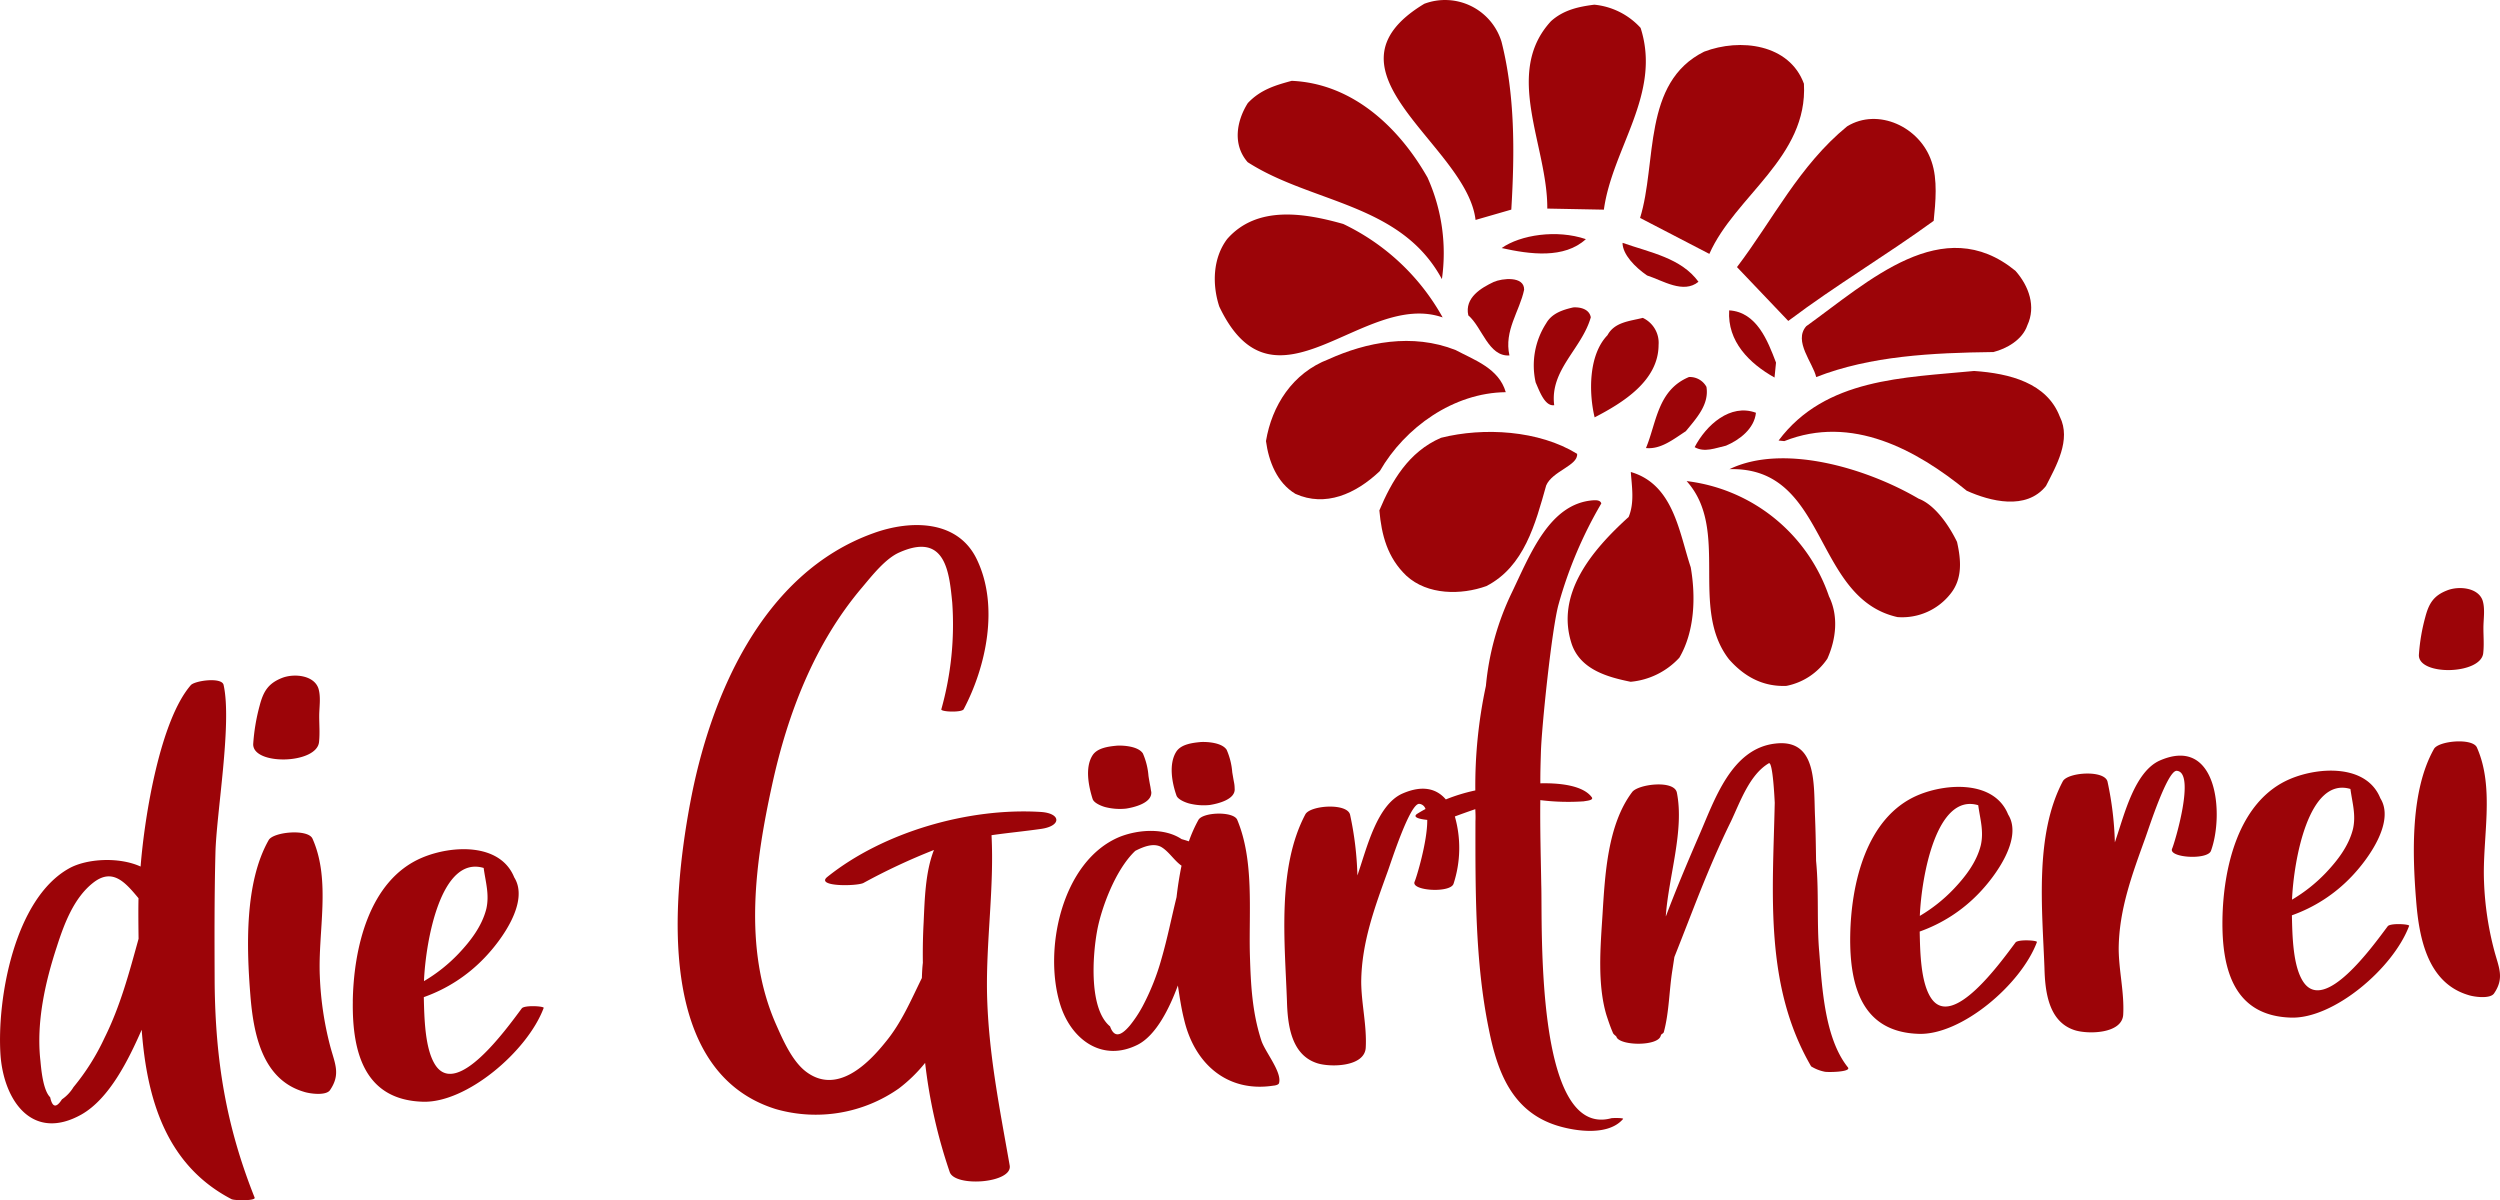 <svg xmlns="http://www.w3.org/2000/svg" width="501.998" height="241" viewBox="0 0 501.998 241">
  <g id="logo_gaertnerei" transform="translate(0 0)">
    <path id="Path_247" data-name="Path 247" d="M.1,211.8c-.748-11.243,2.788-31.341,13.775-37.461,3.546-1.98,10.026-2.347,14.356-.369.837-10.534,3.99-29.4,10.089-36.431.827-.906,6.248-1.664,6.579-.027,1.719,7.729-1.467,25.822-1.642,33.808-.224,8.683-.191,17.444-.155,26.117.161,15.518,2.288,28.6,8.027,43.008.289.682-4.129.616-4.665.3-13.2-6.887-16.982-20.249-18.016-34-2.675,6.1-6.5,13.821-12.069,17C6.487,229.3.754,220.961.1,211.8m8.012,1.123c.161,1.729.518,5.966,1.964,7.375.44,2.063,1.222,2.2,2.362.424a7.986,7.986,0,0,0,2.315-2.451,45.8,45.8,0,0,0,6.233-9.893c3.186-6.388,4.968-13.146,6.839-19.9-.033-2.683-.069-5.46-.012-8.148-2.649-3.181-5.212-6.188-9.139-3.079-3.847,3.035-5.794,8.239-7.235,12.725-2.375,7.215-4.181,15.271-3.329,22.957" transform="translate(0 0.031)" fill="#9c0408"/>
    <path id="Path_248" data-name="Path 248" d="M50.241,199.715c-.763-9.59-1.155-22.5,3.668-31.03.882-1.682,7.949-2.344,8.82-.3,3.743,8.417,1.069,18.6,1.464,27.6a65.346,65.346,0,0,0,2.082,14.049c.937,3.514,2.155,5.627-.042,8.839-.815,1.17-4.126.706-5.271.316-8.329-2.493-10.109-11.607-10.721-19.478m13.679-61.477c.512,1.708.161,3.719.152,5.458s.151,3.462-.03,5.2c-.322,4.527-13.3,4.826-13.226.5a39.509,39.509,0,0,1,1.309-7.786c.74-2.8,1.707-4.4,4.435-5.49,2.379-.96,6.461-.613,7.361,2.119" transform="translate(0.026 0.031)" fill="#9c0408"/>
    <path id="Path_249" data-name="Path 249" d="M70.8,201.066c.156-10.5,3.184-24.339,13.9-28.877,5.947-2.523,15.708-3.034,18.524,3.96,3.072,4.891-2.558,12.6-5.962,16.129a31.206,31.206,0,0,1-12.2,7.908c.1,4.154.2,10.569,2.412,13.774,4.344,6.228,13.986-7.11,17.247-11.5.491-.72,4.574-.467,4.411-.106-3.252,8.724-15.522,19.138-24.279,18.832-11.615-.36-14.194-9.792-14.046-20.119m14.28-4.092a31.915,31.915,0,0,0,6.942-5.507c2.4-2.534,4.694-5.5,5.585-9.006.655-2.885-.149-5.371-.531-8.215-8.594-2.575-11.65,14.652-11.99,22.73" transform="translate(0.038 0.039)" fill="#9c0408"/>
    <path id="Path_250" data-name="Path 250" d="M138.465,161.5c3.962-21.547,14.478-46.432,36.826-54.452,7.414-2.7,16.98-2.77,20.8,5.289,4.474,9.306,1.876,21.46-2.659,30.058-.4.691-4.549.536-4.493.024a62.945,62.945,0,0,0,2.195-21.47c-.6-5.988-1.3-14.193-10.6-10.051-2.823,1.22-5.555,4.733-7.485,7.021-9.583,11.279-14.984,25.423-18.08,39.637-3.386,15.5-5.852,32.744.651,47.811,1.4,3.165,3.3,7.661,6.194,9.828,6.212,4.647,12.457-1.646,15.909-5.954,3.216-3.874,5.135-8.454,7.314-12.876.037-1.012.075-2.03.2-3.055-.04-2.715.012-5.433.154-8.072.218-4.665.324-10.105,2.072-14.588a125.136,125.136,0,0,0-14.184,6.64c-1.408.657-9.617.756-7.251-1.209,11.288-9.057,28.432-13.963,42.865-13.067,4.07.247,4.265,2.781.15,3.394-3.369.485-6.741.8-10.019,1.274.55,10.58-1.111,21.26-.9,31.851.267,11.865,2.52,22.875,4.551,34.489.581,3.538-10.987,4.392-12.046,1.3a104.147,104.147,0,0,1-4.936-21.925,29.959,29.959,0,0,1-5.28,5.144,29.024,29.024,0,0,1-24.722,4.132c-24.116-7.526-20.723-42.19-17.232-61.17" transform="translate(0.073 0.024)" fill="#9c0408"/>
    <path id="Path_251" data-name="Path 251" d="M212.966,202.253c-3.781-11.031-.012-29.429,11.8-34.267,3.918-1.532,9.067-1.756,12.386.476.506.143,1.03.3,1.458.446a28,28,0,0,1,1.931-4.325c.948-1.569,7.035-1.748,7.782,0,3.412,8.163,2.322,18.218,2.537,26.949.176,5.927.42,11.523,2.279,17.289.686,2.264,4.172,6.348,3.588,8.584-.059.427-.907.548-1.155.56-9.167,1.417-15.858-4.311-17.941-13.38-.51-2.011-.87-4.376-1.225-6.734-1.661,4.48-4.307,9.944-8.038,11.878-6.961,3.525-13.073-.79-15.4-7.477m9.82,3.814c.772,2.177,2.036,2.12,3.971-.172a24.71,24.71,0,0,0,2.552-3.848,47.243,47.243,0,0,0,3.809-9.582c1.176-4.038,2-8.23,3.017-12.344.242-2.135.573-4.27,1-6.324-1.493-1.039-2.6-2.942-4.153-3.8-1.559-.777-3.473-.021-5.13.818-4.145,3.918-6.933,11.93-7.676,16.123-.889,4.876-1.686,15.59,2.611,19.134m-3.525-45.732c-.78-2.5-1.54-6.209-.031-8.648.948-1.569,3.3-1.841,4.983-2,1.446-.063,4.244.161,5.159,1.56a14.031,14.031,0,0,1,1.128,4.531c.106.676.223,1.345.336,1.935.1.417.121.839.225,1.265.186,2.279-3.588,3.127-5.1,3.356a11.78,11.78,0,0,1-3.912-.253c-.676-.134-2.568-.818-2.779-1.742m16.816-.732c-.875-2.508-1.536-6.213-.041-8.649.958-1.568,3.31-1.842,4.995-2,1.442-.062,4.241.158,5.155,1.56a13.927,13.927,0,0,1,1.126,4.532c.117.675.225,1.342.338,1.932a6.306,6.306,0,0,1,.139,1.271c.266,2.275-3.5,3.12-5.016,3.353a11.811,11.811,0,0,1-3.9-.254c-.684-.136-2.583-.818-2.791-1.741" transform="translate(0.113 0.034)" fill="#9c0408"/>
    <path id="Path_252" data-name="Path 252" d="M325.779,224.66c-2.9,3.414-9.423,2.516-13.216,1.347-9.042-2.8-12.038-10.739-13.744-19.363-2.779-13.5-2.708-27.987-2.687-41.762.039-.789.008-1.647-.031-2.426-1.339.459-2.718.948-4.106,1.467a23.121,23.121,0,0,1-.27,13.534c-.68,1.9-8.583,1.4-7.813-.429.32-.668,2.589-8.035,2.54-12.417-1.7-.169-3.058-.568-1.962-1.257.53-.329,1.061-.639,1.612-.928a1.456,1.456,0,0,0-1.26-1.038c-1.868-.09-5.595,11.529-6.275,13.415-2.646,7.326-5.294,14.393-5.374,22.3.021,4.4,1.139,8.764.911,13.185-.16,3.993-7.283,4.043-9.861,3.145-5.143-1.727-5.833-7.726-5.962-12.457-.428-11.868-2.009-26.72,3.7-37.49,1.02-1.826,8.45-2.326,8.981.109a65.621,65.621,0,0,1,1.468,12.158c.092-.23.162-.459.229-.689,1.659-4.821,3.727-13.474,8.792-15.731,4.1-1.8,6.912-.968,8.731,1.168a35.549,35.549,0,0,1,5.923-1.806,95.713,95.713,0,0,1,2.126-20.991A54.533,54.533,0,0,1,303.421,119c3.729-7.755,7.582-17.946,16.382-18.565.551-.02,1.4-.06,1.6.639a84.883,84.883,0,0,0-8.583,20.262c-1.348,4.831-3.387,24.415-3.545,29.675-.061,2.115-.129,4.152-.111,6.258,4.137-.1,8.694.489,10.361,2.845.34.608-1.3.678-1.61.768a45.851,45.851,0,0,1-8.759-.239c-.07,5.719.1,11.429.19,16.978.27,7.816-1.37,50.955,14.006,46.912.229-.089,2.576-.109,2.427.13" transform="translate(0.138 0.023)" fill="#9c0408"/>
    <path id="Path_253" data-name="Path 253" d="M356.2,161.229c-.018-.336-.367-8.462-1.194-8-3.877,2.286-5.763,7.793-7.613,11.694-2.263,4.592-4.254,9.263-6.165,14.012-1.753,4.4-3.426,8.8-5.184,13.2-.125.857-.26,1.708-.389,2.561-.67,4.1-.643,8.515-1.741,12.549-.078.167-.244.26-.487.443-.082.089-.08.176-.156.352-.674,1.976-7.7,1.94-8.79.288a.678.678,0,0,0-.19-.33c-.268-.239-.526-.4-.625-.733-.475-1.081-.864-2.254-1.251-3.427-1.884-6.275-1.2-13.939-.8-20.234.5-7.994,1-18.022,5.958-24.6,1.2-1.578,8.432-2.49,8.97.115,1.518,7.57-1.634,16.781-2.216,24.7l.006.164c2.044-5.427,4.348-10.879,6.662-16.23,3.076-7.009,6.425-17.507,15.362-18.483,8.421-.961,7.643,8.233,7.93,14.749.125,2.963.166,5.842.211,8.813.6,6.082.117,12.546.635,18.292.567,7.187,1.094,17.341,5.747,23.156.809.982-4.192,1.027-4.7.876a8.115,8.115,0,0,1-2.673-1.063c-9.439-16.218-7.7-34.7-7.312-52.866" transform="translate(0.17 0.034)" fill="#9c0408"/>
    <path id="Path_254" data-name="Path 254" d="M371.324,187.884c.156-10.272,3.123-23.8,13.593-28.246,5.816-2.463,15.36-2.963,18.115,3.877,3.006,4.785-2.509,12.323-5.827,15.771a30.7,30.7,0,0,1-11.932,7.732c.09,4.068.184,10.341,2.361,13.464,4.248,6.094,13.66-6.953,16.868-11.249.469-.7,4.467-.455,4.311-.1-3.185,8.539-15.188,18.725-23.751,18.426-11.358-.355-13.879-9.576-13.738-19.674m13.976-4.008a31.5,31.5,0,0,0,6.789-5.39c2.349-2.474,4.6-5.373,5.456-8.8.641-2.832-.145-5.255-.516-8.036-8.411-2.519-11.4,14.328-11.729,22.227" transform="translate(0.199 0.036)" fill="#9c0408"/>
    <path id="Path_255" data-name="Path 255" d="M435.932,170.386c.453-.953,4.827-15.394.926-15.643-1.864-.092-5.593,11.526-6.277,13.416-2.642,7.327-5.3,14.394-5.37,22.291.02,4.407,1.137,8.765.911,13.189-.16,3.993-7.277,4.047-9.857,3.147-5.151-1.732-5.843-7.723-5.96-12.463-.438-11.865-2.013-26.719,3.693-37.489,1.02-1.822,8.45-2.32,8.977.116a65.537,65.537,0,0,1,1.466,12.152,7.031,7.031,0,0,0,.231-.685c1.657-4.823,3.725-13.475,8.79-15.736,11.631-5.088,12.925,10.891,10.279,18.129-.684,1.9-8.575,1.4-7.809-.426" transform="translate(0.22 0.035)" fill="#9c0408"/>
    <path id="Path_256" data-name="Path 256" d="M446.031,184.624c.156-10.272,3.119-23.8,13.593-28.246,5.816-2.463,15.36-2.963,18.111,3.877,3.009,4.785-2.509,12.323-5.827,15.771a30.65,30.65,0,0,1-11.932,7.732c.09,4.068.184,10.341,2.361,13.464,4.248,6.094,13.66-6.953,16.868-11.249.469-.7,4.467-.455,4.311-.1-3.185,8.539-15.188,18.725-23.755,18.426-11.354-.355-13.871-9.579-13.73-19.674M460,180.616a31.489,31.489,0,0,0,6.793-5.39c2.341-2.474,4.592-5.373,5.448-8.8.641-2.832-.145-5.255-.512-8.036-8.411-2.519-11.393,14.328-11.729,22.227" transform="translate(0.235 0.035)" fill="#9c0408"/>
    <path id="Path_257" data-name="Path 257" d="M484.895,180.722c-.754-9.383-1.126-22,3.58-30.344.86-1.649,7.778-2.29,8.634-.3,3.65,8.242,1.044,18.2,1.427,27a62.762,62.762,0,0,0,2.044,13.734c.907,3.439,2.107,5.508-.043,8.655-.805,1.137-4.037.685-5.151.309-8.153-2.438-9.9-11.358-10.49-19.05m13.37-60.126c.5,1.675.16,3.641.148,5.341s.149,3.383-.031,5.09c-.3,4.423-13,4.717-12.929.478a38.064,38.064,0,0,1,1.282-7.61c.715-2.739,1.669-4.308,4.338-5.356,2.325-.956,6.316-.618,7.191,2.057" transform="translate(0.256 0.027)" fill="#9c0408"/>
    <path id="Path_258" data-name="Path 258" d="M329.27,5.6c4.252,13.234-5.669,24.1-7.373,36.5l-11.364-.217c.1-12.556-8.892-27.2.748-37.63,2.552-2.3,5.634-2.922,8.694-3.312A14.47,14.47,0,0,1,329.27,5.6" transform="translate(0.161 0)" fill="#9c0408"/>
    <path id="Path_259" data-name="Path 259" d="M301.355,8.377c2.665,10.51,2.683,21.913,1.966,33.713l-7.178,2.072C294.4,29.087,263.358,14.321,285.85.76a11.859,11.859,0,0,1,15.268,6.923c.086.229.166.46.236.694" transform="translate(0.147)" fill="#9c0408"/>
    <path id="Path_260" data-name="Path 260" d="M362.053,16.813c.84,14.75-13.882,22.58-18.991,34.166l-13.91-7.221c3.428-11.058.395-27.191,12.862-33.385,7.254-2.761,17.119-1.533,20.038,6.439" transform="translate(0.175 0.002)" fill="#9c0408"/>
    <path id="Path_261" data-name="Path 261" d="M387.666,32.426c1.262,3.617.8,8.227.43,11.913-9.271,6.75-19.647,12.919-29.2,20.1L348.6,53.627c7.227-9.516,12.495-20.386,22.113-28.26,6.187-3.8,14.629.08,16.954,7.06" transform="translate(0.186 0.005)" fill="#9c0408"/>
    <path id="Path_262" data-name="Path 262" d="M286.552,35.738A36.942,36.942,0,0,1,289.4,56.044c-8.229-15.262-26.127-15.2-39-23.482-3.123-3.574-2.183-8.37.027-11.868,2.6-2.761,5.706-3.615,8.811-4.466,12.262.536,21.6,9.39,27.325,19.51" transform="translate(0.133 0.004)" fill="#9c0408"/>
    <path id="Path_263" data-name="Path 263" d="M404.507,54.367c2.712,3.067,4.158,7.17,2.388,10.947-.989,2.927-4.186,4.7-6.808,5.365-12.335.154-24.7.771-35.589,5.025-.641-2.856-4.62-7.215-2-10.208,12.518-8.977,27.405-23.075,42.007-11.13" transform="translate(0.193 0.011)" fill="#9c0408"/>
    <path id="Path_264" data-name="Path 264" d="M318.284,48.009c-4.348,3.985-11.227,3.059-16.909,1.789,3.752-2.65,11.068-3.778,16.909-1.789" transform="translate(0.159 0.011)" fill="#9c0408"/>
    <path id="Path_265" data-name="Path 265" d="M340.881,56.569c-3.037,2.489-7.176-.255-10.33-1.271-2.392-1.64-4.921-4.225-4.921-6.547,5.614,1.959,11.776,3.047,15.25,7.819" transform="translate(0.173 0.011)" fill="#9c0408"/>
    <path id="Path_266" data-name="Path 266" d="M289.556,63.732c-15.934-5.564-33.727,21.276-44.856-2.192-1.421-4.332-1.352-9.682,1.6-13.575,6.025-6.835,15.616-5.173,23.3-3A45.007,45.007,0,0,1,289.556,63.73" transform="translate(0.13 0.01)" fill="#9c0408"/>
    <path id="Path_267" data-name="Path 267" d="M305.887,58.162c-.9,4.329-4.071,8.2-2.951,13.2-4.209.274-5.468-5.672-8.256-8.048-.8-3.573,2.65-5.552,5.089-6.706,1.7-.756,6.165-1.238,6.119,1.551" transform="translate(0.157 0.013)" fill="#9c0408"/>
    <path id="Path_268" data-name="Path 268" d="M356.435,72.8l-.3,2.995c-5.061-2.837-9.5-7.241-9.106-13.487,5.542.33,7.75,6.136,9.407,10.492" transform="translate(0.187 0.014)" fill="#9c0408"/>
    <path id="Path_269" data-name="Path 269" d="M319.266,63.7c-1.8,6.336-8.264,10.573-7.348,17.647-1.884.276-2.964-2.859-3.723-4.565a15.588,15.588,0,0,1,2.12-11.889c1.128-1.981,3.291-2.694,5.431-3.179,1.4-.089,3.219.327,3.519,1.986" transform="translate(0.165 0.014)" fill="#9c0408"/>
    <path id="Path_270" data-name="Path 270" d="M332.872,69.257c-.021,7.214-7.2,11.609-12.841,14.535-1.147-4.77-1.305-12.469,2.583-16.5,1.427-2.652,4.463-2.811,7.086-3.478a5.518,5.518,0,0,1,3.172,5.44" transform="translate(0.169 0.015)" fill="#9c0408"/>
    <path id="Path_271" data-name="Path 271" d="M413.425,83.656c2.329,4.653-.758,9.929-2.787,13.916-3.979,4.954-11.225,3.057-15.9.959-10.1-8.233-23.087-15.358-36.641-9.974l-1.149-.116c9.392-12.553,25.2-12.592,39.271-13.967,7.152.491,14.625,2.409,17.2,9.183" transform="translate(0.189 0.017)" fill="#9c0408"/>
    <path id="Path_272" data-name="Path 272" d="M302.219,78.734c-10.469.11-20.218,7.042-25.287,15.843-4.876,4.626-10.949,7.273-16.949,4.573-3.727-2.236-5.382-6.588-5.911-10.6,1.174-7.1,5.321-13.663,12.563-16.426,7.549-3.426,16.8-5.291,25.51-1.851,3.752,2,8.7,3.668,10.074,8.461" transform="translate(0.136 0.016)" fill="#9c0408"/>
    <path id="Path_273" data-name="Path 273" d="M342.475,77.67c.575,3.547-2.025,6.312-4.143,8.9-2.486,1.608-5.018,3.684-8,3.38,2.142-5.136,2.325-11.632,8.634-14.261a3.8,3.8,0,0,1,3.514,1.986" transform="translate(0.179 0.017)" fill="#9c0408"/>
    <path id="Path_274" data-name="Path 274" d="M352.413,82.86c-.32,3.227-3.342,5.482-6.007,6.61-2.138.482-4.327,1.429-6.3.3,2.3-4.427,7.152-8.821,12.307-6.907" transform="translate(0.178 0.019)" fill="#9c0408"/>
    <path id="Path_275" data-name="Path 275" d="M392.79,108.806c.809,3.573,1.126,7.328-1.266,10.346a12.349,12.349,0,0,1-10.693,4.738c-17.048-3.81-13.933-30.26-33.737-29.7,10.736-5.2,27.441-.262,37.974,5.918,3.357,1.271,6.187,5.513,7.723,8.694" transform="translate(0.182 0.021)" fill="#9c0408"/>
    <path id="Path_276" data-name="Path 276" d="M316.533,91.111c.231,2.35-4.995,3.454-6.214,6.357-2.163,7.695-4.42,16.312-12.012,20.2-5.059,1.815-11.8,1.836-16.061-2.083-3.815-3.642-4.985-8.185-5.421-13.116,2.439-5.8,5.822-11.749,12.382-14.58,8.579-2.158,19.665-1.509,27.327,3.219" transform="translate(0.149 0.02)" fill="#9c0408"/>
    <path id="Path_277" data-name="Path 277" d="M339.328,113.889c1.032,5.922.8,12.876-2.286,18.156a15.18,15.18,0,0,1-9.775,4.835c-4.555-.923-9.988-2.4-11.8-7.474-3.4-10.119,3.987-18.914,11.393-25.62,1.219-2.9.625-6.219.438-9.03,8.589,2.493,9.706,12.151,12.03,19.132" transform="translate(0.169 0.022)" fill="#9c0408"/>
    <path id="Path_278" data-name="Path 278" d="M367.074,119.711c1.931,3.919,1.47,8.527-.328,12.538a12.92,12.92,0,0,1-8.211,5.454c-4.9.206-8.622-2.027-11.545-5.35-8.024-10.351.281-26.043-8.5-35.772a34.557,34.557,0,0,1,28.586,23.13" transform="translate(0.181 0.022)" fill="#9c0408"/>
  </g>
</svg>
